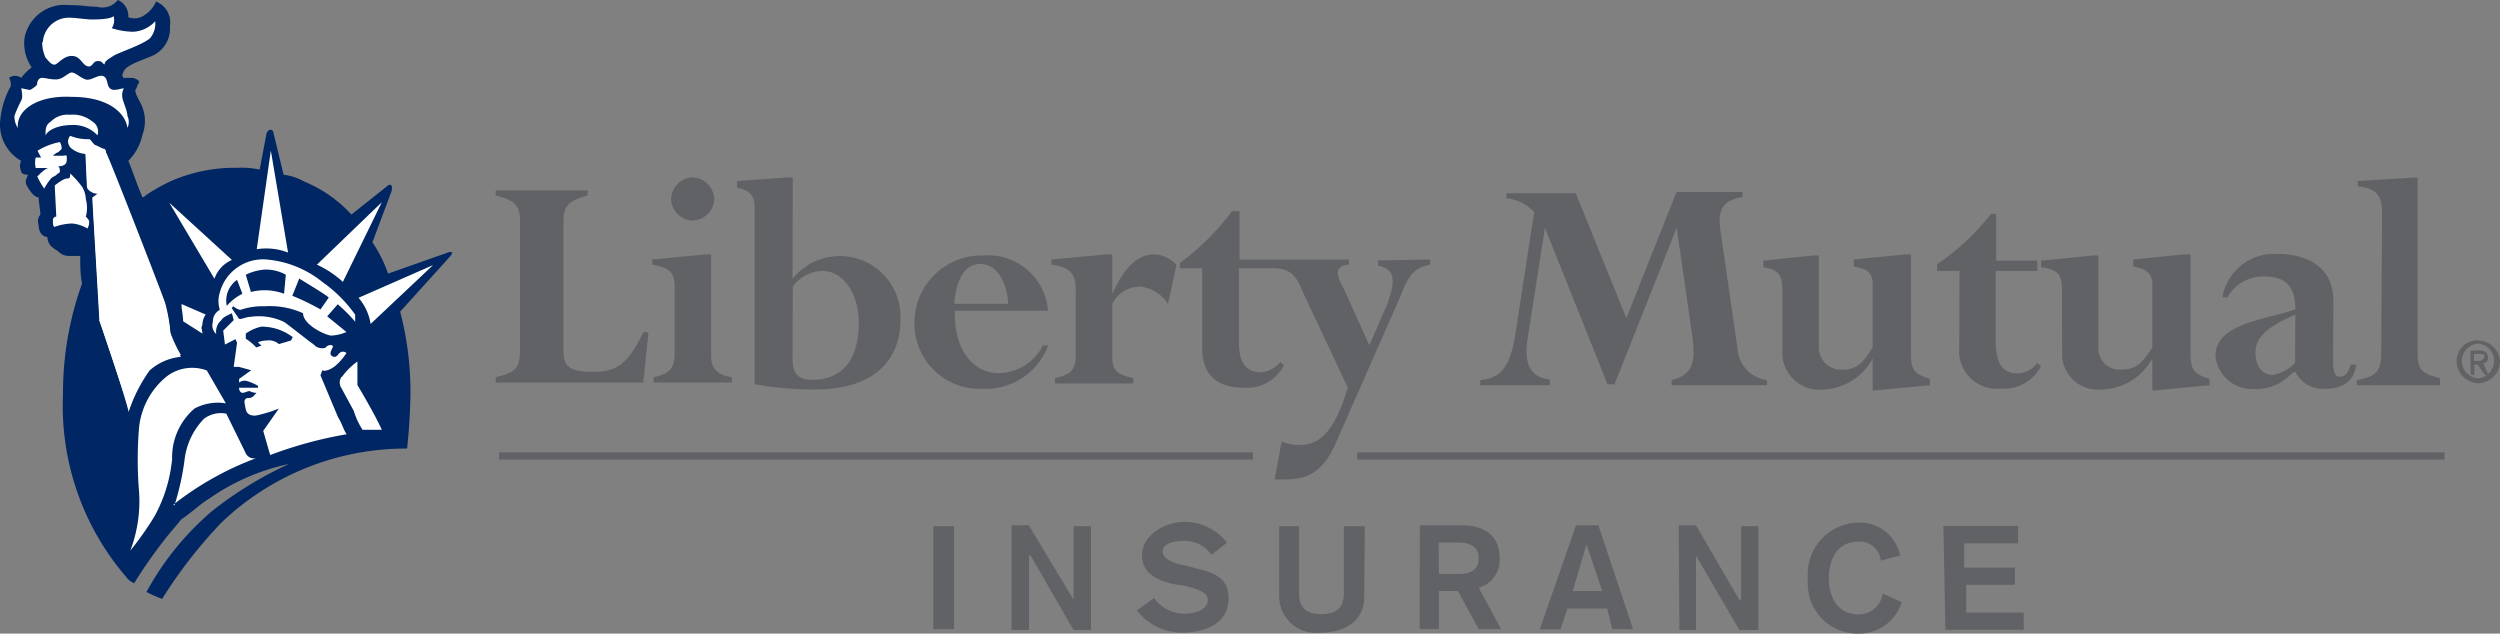 <?xml version="1.0" encoding="UTF-8" standalone="no"?>
<svg
   id="Layer_2"
   data-name="Layer 2"
   viewBox="0 0 111.746 28.32"
   width="111.746"
   height="28.32"
   version="1.1"
   sodipodi:docname="Sprite_Carriers_Desktop.svg"
   xmlns:inkscape="http://www.inkscape.org/namespaces/inkscape"
   xmlns:sodipodi="http://sodipodi.sourceforge.net/DTD/sodipodi-0.dtd"
   xmlns="http://www.w3.org/2000/svg"
   xmlns:svg="http://www.w3.org/2000/svg">
  <rect x="0" y="0" width="111.746" height="28.32" fill="#808080" stroke="none"/>
  <sodipodi:namedview
     id="namedview6044"
     pagecolor="#ffffff"
     bordercolor="#000000"
     borderopacity="0.25"
     inkscape:showpageshadow="2"
     inkscape:pageopacity="0.0"
     inkscape:pagecheckerboard="0"
     inkscape:deskcolor="#d1d1d1"
     showgrid="false" />
  <defs
     id="defs5885">
    <style
       id="style5883">.cls-1{fill:#005699;}.cls-1,.cls-16,.cls-2,.cls-24,.cls-26{fill-rule:evenodd;}.cls-2{fill:#ed1b2f;}.cls-3{fill:#0033a0;}.cls-4{fill:#003da6;}.cls-5{fill:#db0032;}.cls-6{fill:#231f20;}.cls-7{fill:#0079c1;}.cls-8{fill:#28225c;}.cls-9{fill:#fff;}.cls-10{fill:#013088;}.cls-11{fill:#b5c4eb;}.cls-12{fill:#e01a33;}.cls-13{fill:#b20032;}.cls-14{fill:#013186;}.cls-15{fill:#e21931;}.cls-16,.cls-17{fill:#104293;}.cls-18{fill:#616265;}.cls-19{fill:#002663;}.cls-20{fill:#030303;}.cls-21{fill:#1558a6;}.cls-22{fill:#fefefe;}.cls-23{fill:#0087cd;}.cls-24{fill:#2480fe;}.cls-25{fill:#ea2127;}.cls-26{fill:#cf3339;}.cls-27{fill:#003a63;}</style>
  </defs>
  <path
     id="Path_8993"
     data-name="Path 8993"
     class="cls-18"
     d="m 25.186,15.7 c 0,0.7 0.31,0.92 1.32,0.92 1.01,0 1.55,-0.3 2.25,-1.77 h 0.23 l -0.23,2.25 h -6.6 v -0.24 c 1,-0.23 1.09,-0.46 1.09,-1.39 V 9.98 c 0,-0.78 -0.16,-1 -1.09,-1.24 v -0.23 h 4.11 v 0.23 c -0.85,0.23 -1.08,0.46 -1.08,1.16 z m 6.6,0.23 q 0,0.81 0.93,0.93 v 0.24 h -3.5 v -0.24 c 0.7,-0.15 0.94,-0.38 0.94,-1.08 v -2.95 c 0,-0.69 -0.24,-0.85 -1,-1 V 11.6 l 2.4,-0.23 h 0.23 z m -0.86,-8 a 1,1 0 0 1 1,1 1,1 0 0 1 -1,0.93 v 0 a 1,1 0 0 1 -0.93,-0.93 1,1 0 0 1 0.93,-1 m 4.51,4.88 a 1.7,1.7 0 0 1 1.32,-0.7 c 0.93,0 1.63,1 1.63,2.32 0,1.78 -0.85,2.55 -2.1,2.55 -0.62,0 -0.86,-0.31 -0.86,-0.93 z m 0,-4.88 h -0.23 l -2.26,0.16 v 0.3 c 0.46,0.08 0.78,0.31 0.78,0.78 V 17.17 a 14.45,14.45 0 0 0 2.71,0.24 c 2.72,0 3.81,-1.4 3.81,-3.1 a 2.71,2.71 0 0 0 -4.82,-1.85 z m 7.22,5.65 c 0.08,-1.08 0.46,-1.78 1.16,-1.78 0.7,0 1.17,0.7 1.25,1.78 z m 4.19,0.31 a 2.68,2.68 0 0 0 -2.87,-2.47 3,3 0 0 0 -3.1,2.9 v 0.12 a 2.91,2.91 0 0 0 2.89,2.94 h 0.14 a 3,3 0 0 0 2.95,-1.94 h -0.24 a 2.25,2.25 0 0 1 -2,1.24 c -1,0 -2,-0.93 -1.93,-2.79 z m 5.36,-0.31 a 1.71,1.71 0 0 0 -1.24,-0.77 1.4,1.4 0 0 0 -1.25,0.77 v 2.32 c 0,0.62 0.16,0.84 0.94,1 v 0.24 h -3.5 V 16.9 c 0.7,-0.15 0.93,-0.38 0.93,-1 v -2.98 c 0,-0.7 -0.31,-1 -1.09,-1.09 V 11.6 l 2.49,-0.23 h 0.23 v 1.78 c 0.55,-1.24 1.17,-1.78 1.87,-1.78 a 1.4,1.4 0 0 1 1,0.47 z m 9.39,-1.94 v 0.23 c 0.7,0.16 0.85,0.55 0.39,1.78 l -0.78,1.78 -1.14,-2.52 c -0.39,-0.7 -0.39,-1 0.23,-1.09 V 11.6 h -4.89 V 9.44 h -0.34 a 11.14,11.14 0 0 1 -2.33,2.32 v 0.23 h 1 v 3.56 c 0,1.31 0.77,1.78 1.86,1.78 a 1.84,1.84 0 0 0 1.79,-1 l -0.16,-0.15 a 1.23,1.23 0 0 1 -0.85,0.46 c -0.78,0 -1,-0.54 -1,-1.39 v -3.26 h 1.47 c 0.85,0 1.09,0.31 1.4,1.09 l 2,4.25 c -0.59,1.89 -1.18,2.56 -2.18,2.56 a 1.91,1.91 0 0 1 -0.78,-0.16 l -0.31,1.7 h 0.47 c 1.16,0 1.78,-0.47 2.33,-1.78 l 2.83,-6.43 c 0.39,-1 0.62,-1.23 1.32,-1.39 V 11.6 Z m 16.07,3.95 a 1.51,1.51 0 0 0 1.32,1.4 v 0.23 h -4.27 v -0.23 c 0.93,-0.23 1.09,-0.77 0.93,-1.94 l -0.7,-4.87 -2.78,7 h -0.31 l -2.8,-7 -0.78,5 c -0.15,1 0.08,1.7 1,1.78 v 0.26 h -3.11 v -0.23 c 0.93,-0.08 1.32,-0.62 1.55,-1.94 l 0.86,-5.57 a 2,2 0 0 0 -1.24,-0.62 v -0.22 h 3.1 l 2.26,5.58 2.24,-5.64 h 2.95 v 0.23 c -0.93,0.15 -1.08,0.62 -1,1.39 z m 2,-2.71 c 0,-0.62 -0.23,-0.85 -0.85,-0.93 v -0.3 l 2.25,-0.23 h 0.23 v 4.1 a 1,1 0 0 0 0.9,1 h 0.19 c 0.54,0 0.86,-0.23 1.32,-1 v -2.83 c 0,-0.46 -0.23,-0.7 -0.85,-0.77 V 11.6 l 2.32,-0.23 h 0.24 v 4.41 c 0,0.77 0.15,0.93 0.85,1.16 v 0.28 l -2.56,0.24 v -1.44 a 2.62,2.62 0 0 1 -2.17,1.39 1.66,1.66 0 0 1 -1.87,-1.7 z m 7.92,-0.77 h -1 v -0.3 a 10.52,10.52 0 0 0 2.41,-2.25 h 0.23 V 11.65 h 1.84 v 0.46 h -1.86 v 3.11 c 0,0.93 0.23,1.47 1,1.47 a 1.18,1.18 0 0 0 0.86,-0.47 l 0.16,0.15 a 1.85,1.85 0 0 1 -1.79,1 1.69,1.69 0 0 1 -1.86,-1.5 1.31,1.31 0 0 1 0,-0.28 z m 4.58,0.77 c 0,-0.62 -0.23,-0.85 -0.93,-0.93 v -0.3 l 2.33,-0.23 h 0.23 v 4.1 a 0.94,0.94 0 0 0 0.86,1 h 0.15 c 0.62,0 0.93,-0.23 1.4,-1 v -2.83 c 0,-0.46 -0.31,-0.7 -0.85,-0.77 V 11.6 l 2.25,-0.23 h 0.31 v 4.41 c 0,0.77 0.15,0.93 0.85,1.16 v 0.28 l -2.56,0.24 v -1.44 a 2.64,2.64 0 0 1 -2.25,1.39 1.61,1.61 0 0 1 -1.78,-1.42 2.62,2.62 0 0 1 0,-0.28 z m 10.42,3.34 a 1.85,1.85 0 0 1 -1,0.54 c -0.46,0 -0.77,-0.39 -0.77,-1 0,-0.61 0.38,-1.08 1.78,-1.7 z m 1.71,-2.79 c 0,-1.54 -1.24,-2.08 -2.48,-2.08 a 2.35,2.35 0 0 0 -2.48,1.94 h 0.23 a 1.81,1.81 0 0 1 1.63,-0.93 c 1,0 1.4,0.46 1.4,1.47 -1.32,0.46 -3.57,0.62 -3.57,2.09 a 1.65,1.65 0 0 0 1.71,1.47 2.15,2.15 0 0 0 1.7,-0.7 l 0.16,-0.08 a 1.36,1.36 0 0 0 1.32,0.77 c 0.85,0 1.32,-0.38 1.4,-1.08 h -0.25 c -0.08,0.31 -0.23,0.54 -0.47,0.54 -0.24,0 -0.31,-0.23 -0.31,-0.77 z m 2.18,-3.94 c 0,-0.78 -0.31,-1.09 -1.09,-1.16 v -0.24 l 2.48,-0.15 h 0.2 V 15.75 c 0,0.78 0.15,0.93 1,1.16 v 0.31 h -3.72 v -0.23 c 0.85,-0.16 1.09,-0.39 1.09,-1.17 z" />
  <path
     id="Path_8994"
     data-name="Path 8994"
     class="cls-19"
     d="m 20.216,11.3 c -0.08,-0.08 -0.23,0 -0.23,0 l -2.64,0.93 a 5.92,5.92 0 0 0 -0.7,-1.4 l 0.84,-2.24 c 0,0 0.08,-0.23 0,-0.31 -0.08,-0.08 -0.23,0.08 -0.23,0.08 l -1.55,1.23 a 5.83,5.83 0 0 0 -2.1,-1.47 2.49,2.49 0 0 0 -0.93,-0.31 l -0.45,-1.86 a 0.15,0.15 0 0 0 -0.15,-0.15 v 0 c -0.08,0 -0.16,0.15 -0.16,0.15 l -0.31,1.63 a 3.8,3.8 0 0 0 -1,-0.08 7.13,7.13 0 0 0 -3,0.61 8.3,8.3 0 0 0 -1.09,0.62 0.27,0.27 0 0 1 -0.15,0.09 c -0.32,-0.78 -0.55,-1.47 -0.63,-1.63 a 2.36,2.36 0 0 0 0.63,-1.16 1.74,1.74 0 0 0 0,-1.23 c -0.08,-0.24 -0.32,-0.55 -0.32,-0.78 0.08,-0.07 0.08,-0.23 0.16,-0.31 0.08,-0.08 -0.16,-0.23 -0.31,-0.23 -0.15,0 -0.23,0 -0.39,0 0,-0.08 -0.08,-0.08 0,-0.23 0.08,-0.31 0.62,-0.47 1.16,-0.7 a 1.34,1.34 0 0 0 0.93,-1.39 1,1 0 0 0 -0.62,-1.09 1.36,1.36 0 0 1 -0.54,0.62 0.76,0.76 0 0 1 -0.7,0.08 A 0.78,0.78 0 0 0 5.266,2.6702881e-7 0.88,0.88 0 0 1 4.326,0.3 c -0.46,0 -0.54,-0.07 -1.23,-0.07 a 1.82,1.82 0 0 0 -2,1.47 1.91,1.91 0 0 0 0.32,1.31 2.61,2.61 0 0 0 -0.47,0.47 0.45,0.45 0 0 0 -0.54,0 0.56,0.56 0 0 1 0.07,0.38 3.83,3.83 0 0 0 -0.46,1.47 1.86,1.86 0 0 0 0.93,1.86 0.53,0.53 0 0 0 0,0.46 c 0,0.08 0.08,0.16 0.31,0.16 -0.07,0.15 -0.15,0.31 -0.07,0.46 0.08,0.15 0.31,0.55 0.54,0.55 0,0.15 0.08,0.62 0.08,0.77 a 0.46,0.46 0 0 0 -0.08,0.46 c 0,0.31 0.16,0.54 0.39,0.54 a 0.61,0.61 0 0 0 0.15,0.39 1.14,1.14 0 0 0 0.31,0.23 0.68,0.68 0 0 0 0.55,0.23 h 0.46 c 0,0.42 0,0.83 0.08,1.24 a 14.44,14.44 0 0 0 -0.85,4.95 11.72,11.72 0 0 0 2.8,8.13 0.89,0.89 0 0 0 0.38,0.31 21.82,21.82 0 0 1 1.4,-2 c 0.24,-0.31 0.47,-0.55 0.7,-0.85 0.47,-0.31 0.86,-0.7 1.25,-0.93 a 9.74,9.74 0 0 1 3.57,-1.55 16.84,16.84 0 0 0 -3.42,2.09 12.76,12.76 0 0 0 -2.95,3.63 6.21,6.21 0 0 0 0.7,0.31 21.2,21.2 0 0 1 2.64,-3.4 11.94,11.94 0 0 1 8.31,-3.32 q 0.13,-1.2 0.15,-2.4 a 14.15,14.15 0 0 0 -0.46,-3.72 l 2.18,-2.41 c 0,0 0.15,-0.15 0.15,-0.23" />
  <path
     id="Path_8995"
     data-name="Path 8995"
     class="cls-9"
     d="m 3.916,10.22 a 1.57,1.57 0 0 0 -0.7,-0.23 2.45,2.45 0 0 0 -0.77,0.15 c -0.08,0 -0.08,-0.15 -0.08,-0.3 0,-0.15 0.15,-0.16 0.15,-0.16 l -0.07,-1.39 c 0,0 0.38,-0.31 0.54,-0.31 0.16,0 0.15,-0.08 0.15,-0.23 a 4.45,4.45 0 0 1 0.54,0.61 1.17,1.17 0 0 1 0.16,0.54 1.47,1.47 0 0 1 0,0.78 c 0.07,0.08 0.15,0.15 0.15,0.23 0,0.08 0,0.16 -0.08,0.31 m 12.66,4.26 a 2.34,2.34 0 0 0 -0.54,-1.17 l 3.33,-1.46 z M 7.566,9.06 10.366,11.62 a 1.41,1.41 0 0 0 -0.78,0.84 z m 1.63,5 a 0.81,0.81 0 0 0 -0.15,0.46 c -0.08,0.15 0,0.23 0,0.39 l -0.86,-0.55 c 0,-0.23 -0.07,-0.54 -0.07,-0.69 v -0.08 z" />
  <path
     id="Path_8996"
     data-name="Path 8996"
     class="cls-9"
     d="m 4.456,14.31 c 0,-0.16 -0.31,-5.26 -0.31,-5.42 l 0.31,-0.23 a 0.61,0.61 0 0 1 -0.55,-0.23 l -0.07,-1.55 a 1.07,1.07 0 0 1 -0.62,-0.23 0.37,0.37 0 0 1 -0.1,-0.52 v 0 a 2.25,2.25 0 0 0 0.85,0.16 c 0.08,0 0.24,0.15 0.31,0.23 0.07,0.08 0.31,0.15 0.39,0.15 0.08,0 0.08,0.23 0.08,0.23 0,0 2.64,6.66 2.64,6.74 a 8.36,8.36 0 0 1 0.23,1.31 5.45,5.45 0 0 0 0.47,1 2.44,2.44 0 0 0 -1.4,0.61 6.93,6.93 0 0 0 -0.94,1.86 c 0,-0.23 -1.24,-4 -1.32,-4.1 m 3.26,6.26 a 6.58,6.58 0 0 1 -0.77,2.48 13.93,13.93 0 0 1 -1.09,1.55 6.22,6.22 0 0 0 0.39,-2.63 17.19,17.19 0 0 1 0,-2.87 3.39,3.39 0 0 1 1.09,-2.16 1.87,1.87 0 0 1 1.94,-0.39 l 0.85,1.47 a 2.2,2.2 0 0 0 -1.4,0.23 2.87,2.87 0 0 0 -1,2.32" />
  <path
     id="Path_8997"
     data-name="Path 8997"
     class="cls-9"
     d="m 7.796,22.59 a 11.47,11.47 0 0 0 0.46,-2.09 3.15,3.15 0 0 1 0.86,-1.78 1.25,1.25 0 0 1 1,-0.23 l 0.85,1.73 a 0.41,0.41 0 0 0 0.51,0.25 v 0 a 13.69,13.69 0 0 0 -3.73,2.09 m 7.53,-5.73 a 0.45,0.45 0 0 0 0,0.54 c 0.08,0.16 0.54,1 0.54,1 a 3.21,3.21 0 0 0 0.39,0.84 h 0.86 c -0.31,-0.7 -1.09,-2 -1.09,-2 v -1.05 a 2.91,2.91 0 0 0 -0.7,0.7 m -3.8,-5.72 a 2.66,2.66 0 0 1 1.4,0.15 l -0.77,-4.56 z M 4.726,6.88 c 0,0 0,-0.23 -0.08,-0.23 -0.08,0 -0.31,-0.16 -0.39,-0.16 -0.08,0 -0.19,-0.27 -0.27,-0.27 a 2.06,2.06 0 0 1 -0.85,-0.15 0.37,0.37 0 0 0 0.05,0.52 v 0 a 1.27,1.27 0 0 0 0.63,0.23 l 0.07,1.54 a 0.62,0.62 0 0 0 0.55,0.24 l -0.31,0.23 c 0,0.15 0.31,5.26 0.31,5.41 0,0.15 1.32,3.88 1.32,4.1 a 6.84,6.84 0 0 1 0.93,-1.85 2.45,2.45 0 0 1 1.4,-0.62 6.18,6.18 0 0 1 -0.47,-1 7.34,7.34 0 0 0 -0.23,-1.31 c 0,-0.08 -2.56,-6.66 -2.64,-6.73 m -1.55,-1.24 a 1.45,1.45 0 0 1 1.16,0.46 0.52,0.52 0 0 0 -0.23,-0.62 1.37,1.37 0 0 0 -1,-0.3 1.05,1.05 0 0 0 -0.86,0.31 c -0.23,0.15 -0.23,0.31 -0.23,0.62 0.08,-0.23 0.54,-0.47 1.16,-0.47 m -1.31,-3.71 a 1.69,1.69 0 0 0 0.15,0.7 c 0.08,0.07 0.23,0.31 0.39,0.31 0.16,0 0.39,-0.39 0.78,-0.39 0.39,0 0.46,0.39 0.7,0.46 0.24,0.07 0.23,-0.23 0.46,-0.23 0.23,0 0.16,0.08 0.31,0.15 0,-0.15 0.16,-0.23 0.39,-0.38 0.23,-0.15 1.24,-0.47 1.63,-0.78 a 1,1 0 0 0 0.24,-0.77 1.42,1.42 0 0 1 -1,0.47 3.37,3.37 0 0 1 -0.94,-0.16 0.65,0.65 0 0 0 0.08,-0.54 c -0.15,0.15 -0.77,0.15 -1,0.15 -0.23,0 -0.7,-0.08 -1,-0.08 a 1.17,1.17 0 0 0 -1.16,1.09" />
  <path
     id="Path_8998"
     data-name="Path 8998"
     class="cls-9"
     d="m 3.206,4.33 c 1.71,0 2.41,0.77 2.49,1.39 a 0.64,0.64 0 0 0 0,-0.54 c 0,-0.23 -0.23,-0.7 -0.23,-0.85 a 0.62,0.62 0 0 1 0.07,-0.38 c -0.15,0 -0.46,0.15 -0.62,0 -0.16,-0.15 -0.08,-0.47 -0.31,-0.55 -0.23,-0.08 -0.54,0.23 -0.78,0.15 -0.24,-0.08 -0.46,-0.31 -0.62,-0.31 -0.16,0 -0.39,0.31 -0.7,0.31 -0.31,0 -0.46,-0.07 -0.62,-0.07 -0.16,0 -0.23,0.15 -0.23,0.31 a 1.19,1.19 0 0 1 -0.31,0.23 2.7,2.7 0 0 1 -0.39,-0.08 c 0,0.08 0.08,0.39 0,0.54 -0.08,0.15 -0.23,0.47 -0.31,0.7 a 0.94,0.94 0 0 0 0.15,0.54 c -0.07,-0.84 0.94,-1.47 2.41,-1.39 m -1,3.17 c -0.15,0 -0.39,0.24 -0.54,0.39 a 3.6,3.6 0 0 0 0.31,0.54 2.85,2.85 0 0 1 0.31,-0.46 c 0.08,-0.08 0.16,-0.08 0.24,-0.16 0.08,-0.08 0.15,-0.07 0.15,-0.15 0,-0.08 0,-0.16 -0.08,-0.23 a 0.48,0.48 0 0 0 0.31,-0.08 c 0.08,-0.08 0.08,-0.16 0.08,-0.31 0,-0.15 -0.08,-0.08 -0.15,-0.08 h -0.47 c 0,0 0.16,-0.15 0.23,-0.15 l 0.16,-0.15 a 0.55,0.55 0 0 0 -0.08,-0.31 2.91,2.91 0 0 0 -1,0.39 l 0.16,0.3 h -0.24 a 1,1 0 0 0 0,0.47 h 0.62 M 15.886,14.08 a 6.12,6.12 0 0 0 -1.48,-1.48 4.6,4.6 0 0 0 -2.48,-1 2,2 0 0 0 -2.1,1.47 1.3,1.3 0 0 0 0,0.78 0.58,0.58 0 0 0 -0.31,0.54 0.51,0.51 0 0 0 0.15,0.54 0.67,0.67 0 0 1 0.23,-0.62 c 0.08,-0.15 0.32,-0.23 0.47,-0.31 l 0.08,0.31 -0.47,0.47 0.08,0.62 0.47,-0.24 0.07,0.16 -0.15,1.08 h 0.24 l 0.54,0.15 -0.54,0.39 v 0.16 a 0.43,0.43 0 0 1 0.31,-0.08 2.14,2.14 0 0 1 0.54,0.23 v 0.08 h -0.85 c 0,0.15 0.08,0.23 0.16,0.23 0.08,0 0.23,-0.08 0.31,-0.08 a 0.68,0.68 0 0 0 0.31,0.08 l -0.15,0.16 a 0.34,0.34 0 0 1 -0.24,0.07 0.16,0.16 0 0 0 -0.15,0.16 2.32,2.32 0 0 0 0.07,0.38 c 0.08,0.31 0.47,0.24 0.47,0.24 a 5.9,5.9 0 0 0 1,-0.31 l -0.7,1 0.31,1.08 a 18.4,18.4 0 0 1 3.42,-0.93 c -0.16,-0.23 -0.16,-0.38 -0.39,-0.77 l -0.78,-1.86 0.08,-0.23 c 0.15,0.08 0.46,-0.08 0.62,-0.23 a 2.63,2.63 0 0 0 0.46,-0.54 0.23,0.23 0 0 0 -0.31,0 c -0.07,0.07 -0.15,0.23 -0.31,0.15 -0.16,-0.08 -0.08,-0.23 0,-0.39 0.08,-0.16 -0.23,-0.15 -0.31,0 a 0.5,0.5 0 0 1 -0.54,-0.15 c -0.23,-0.15 -1.09,-0.85 -1.32,-1 a 2.61,2.61 0 0 0 -1.48,-0.23 c -0.24,0 -0.47,0.15 -0.54,0.08 l -0.32,-0.47 0.08,-0.08 a 0.58,0.58 0 0 0 0.31,0.16 3.1,3.1 0 0 1 1.09,-0.16 3.59,3.59 0 0 1 1.71,0.31 c 0,0.47 0.85,0.93 1.24,1 a 1.88,1.88 0 0 0 0.7,-0.16 l -0.86,-0.7 0.47,-0.54 a 7.18,7.18 0 0 1 0.78,0.78 v -0.31 m -4.89,0.84 a 1.92,1.92 0 0 1 0.7,-0.31 2.31,2.31 0 0 1 1.4,0.47 l -0.08,0.15 -0.54,0.16 a 0.68,0.68 0 0 0 -0.55,-0.16 1.09,1.09 0 0 0 -0.39,0.08 l 0.16,0.15 -0.23,0.08 a 2.5,2.5 0 0 0 -0.47,-0.39 z m -0.85,-1.24 a 1.13,1.13 0 0 1 0.46,-1.16 l 0.24,0.62 a 2.34,2.34 0 0 0 -0.7,0.54 m 2.56,-0.54 a 2.49,2.49 0 0 0 -1.48,-0.08 l -0.23,-0.77 a 2.34,2.34 0 0 1 0.85,-0.23 1.82,1.82 0 0 1 0.94,0.23 z m 1.63,0.7 a 11,11 0 0 0 -1.26,-0.61 l 0.31,-0.77 c 0.23,0.15 1.16,0.7 1.32,0.85 z m -0.16,-2 a 4.51,4.51 0 0 1 1.16,0.77 l 1.74,-3.56 z" />
  <path
     id="Path_8999"
     data-name="Path 8999"
     class="cls-18"
     d="m 110.746,15.22 a 1,1 0 0 1 1,0.91 v 0 a 1,1 0 0 1 -0.94,1 h -0.06 a 1,1 0 0 1 -0.94,-1 v 0 a 0.93,0.93 0 0 1 0.94,-0.92 m 0,1.7 a 0.78,0.78 0 0 0 0.07,-1.55 h -0.07 a 0.78,0.78 0 0 0 -0.7,0.85 0.79,0.79 0 0 0 0.7,0.7 m -0.32,-1.24 h 0.39 c 0.24,0 0.39,0.08 0.39,0.31 a 0.2,0.2 0 0 1 -0.14,0.24 h -0.07 l 0.23,0.54 h -0.16 l -0.31,-0.46 h -0.16 v 0.46 h -0.16 z m 0.16,0.46 h 0.23 a 0.24,0.24 0 0 0 0.24,-0.23 c 0,-0.08 -0.16,-0.08 -0.24,-0.08 h -0.23 z m -88.28,4.41 h 33.7 v -0.32 h -33.7 z m 38.36,0 H 109.266 V 20.22 H 60.666 Z m -18.95,7.58 h 0.93 v -4.6 h -0.93 z m 3.5,-4.64 h 0.77 l 2,3.33 v -3.29 h 0.78 v 4.64 h -0.78 l -1.92,-3.33 h -0.07 v 3.33 h -0.78 z m 6.37,3.25 a 1.65,1.65 0 0 0 1.4,0.7 c 0.39,0 1,-0.15 1,-0.62 0,-0.31 -0.39,-0.46 -1,-0.62 l -0.47,-0.07 c -0.77,-0.16 -1.47,-0.47 -1.47,-1.32 0,-0.85 1,-1.47 1.86,-1.47 a 2.37,2.37 0 0 1 1.94,0.93 l -0.7,0.54 a 1.43,1.43 0 0 0 -1.25,-0.62 c -0.54,0 -0.93,0.16 -0.93,0.47 0,0.31 0.47,0.54 1,0.62 l 0.55,0.15 c 0.7,0.16 1.4,0.39 1.4,1.32 0,1.16 -1.09,1.54 -2.1,1.54 a 2.56,2.56 0 0 1 -2,-1 z m 9.39,0 c 0,0.93 -0.77,1.55 -1.94,1.55 a 1.65,1.65 0 0 1 -1.86,-1.55 v -3.21 h 0.89 v 3 c 0,0.55 0.23,0.93 1,0.93 0.77,0 1,-0.38 1,-0.93 v -3 h 0.94 z m 2.49,-3.25 h 1.93 c 1,0 1.63,0.54 1.63,1.4 a 1.28,1.28 0 0 1 -0.93,1.39 l 1,1.85 h -1 l -0.93,-1.7 h -0.85 v 1.7 h -0.86 z m 0.85,2.17 h 1 c 0.46,0 0.78,-0.23 0.78,-0.7 0,-0.47 -0.32,-0.7 -0.94,-0.7 h -0.85 z m 6.13,-2.17 h 1 l 1.55,4.64 h -0.93 l -0.23,-0.92 h -1.77 l -0.31,0.93 h -0.93 z m 0.47,0.85 -0.62,2.09 h 1.32 z m 4.12,-0.85 h 0.77 l 1.94,3.33 h 0.08 v -3.29 h 0.77 v 4.64 h -0.85 l -1.94,-3.33 v 3.33 h -0.74 z m 9.03,1.58 a 0.94,0.94 0 0 0 -1,-0.85 c -0.93,0 -1.32,0.78 -1.32,1.63 0,0.85 0.39,1.62 1.32,1.62 a 1.08,1.08 0 0 0 1.09,-0.93 l 0.85,0.39 a 2,2 0 0 1 -1.94,1.4 2.22,2.22 0 0 1 -2.26,-2.17 1.61,1.61 0 0 1 0,-0.31 2.32,2.32 0 0 1 2.14,-2.48 h 0.12 a 1.84,1.84 0 0 1 1.87,1.47 z m 2.8,-1.55 h 3.34 v 0.78 h -2.41 v 1.08 h 2.27 v 0.77 h -2.18 v 1.24 h 2.57 v 0.77 h -3.5 z" />
</svg>
